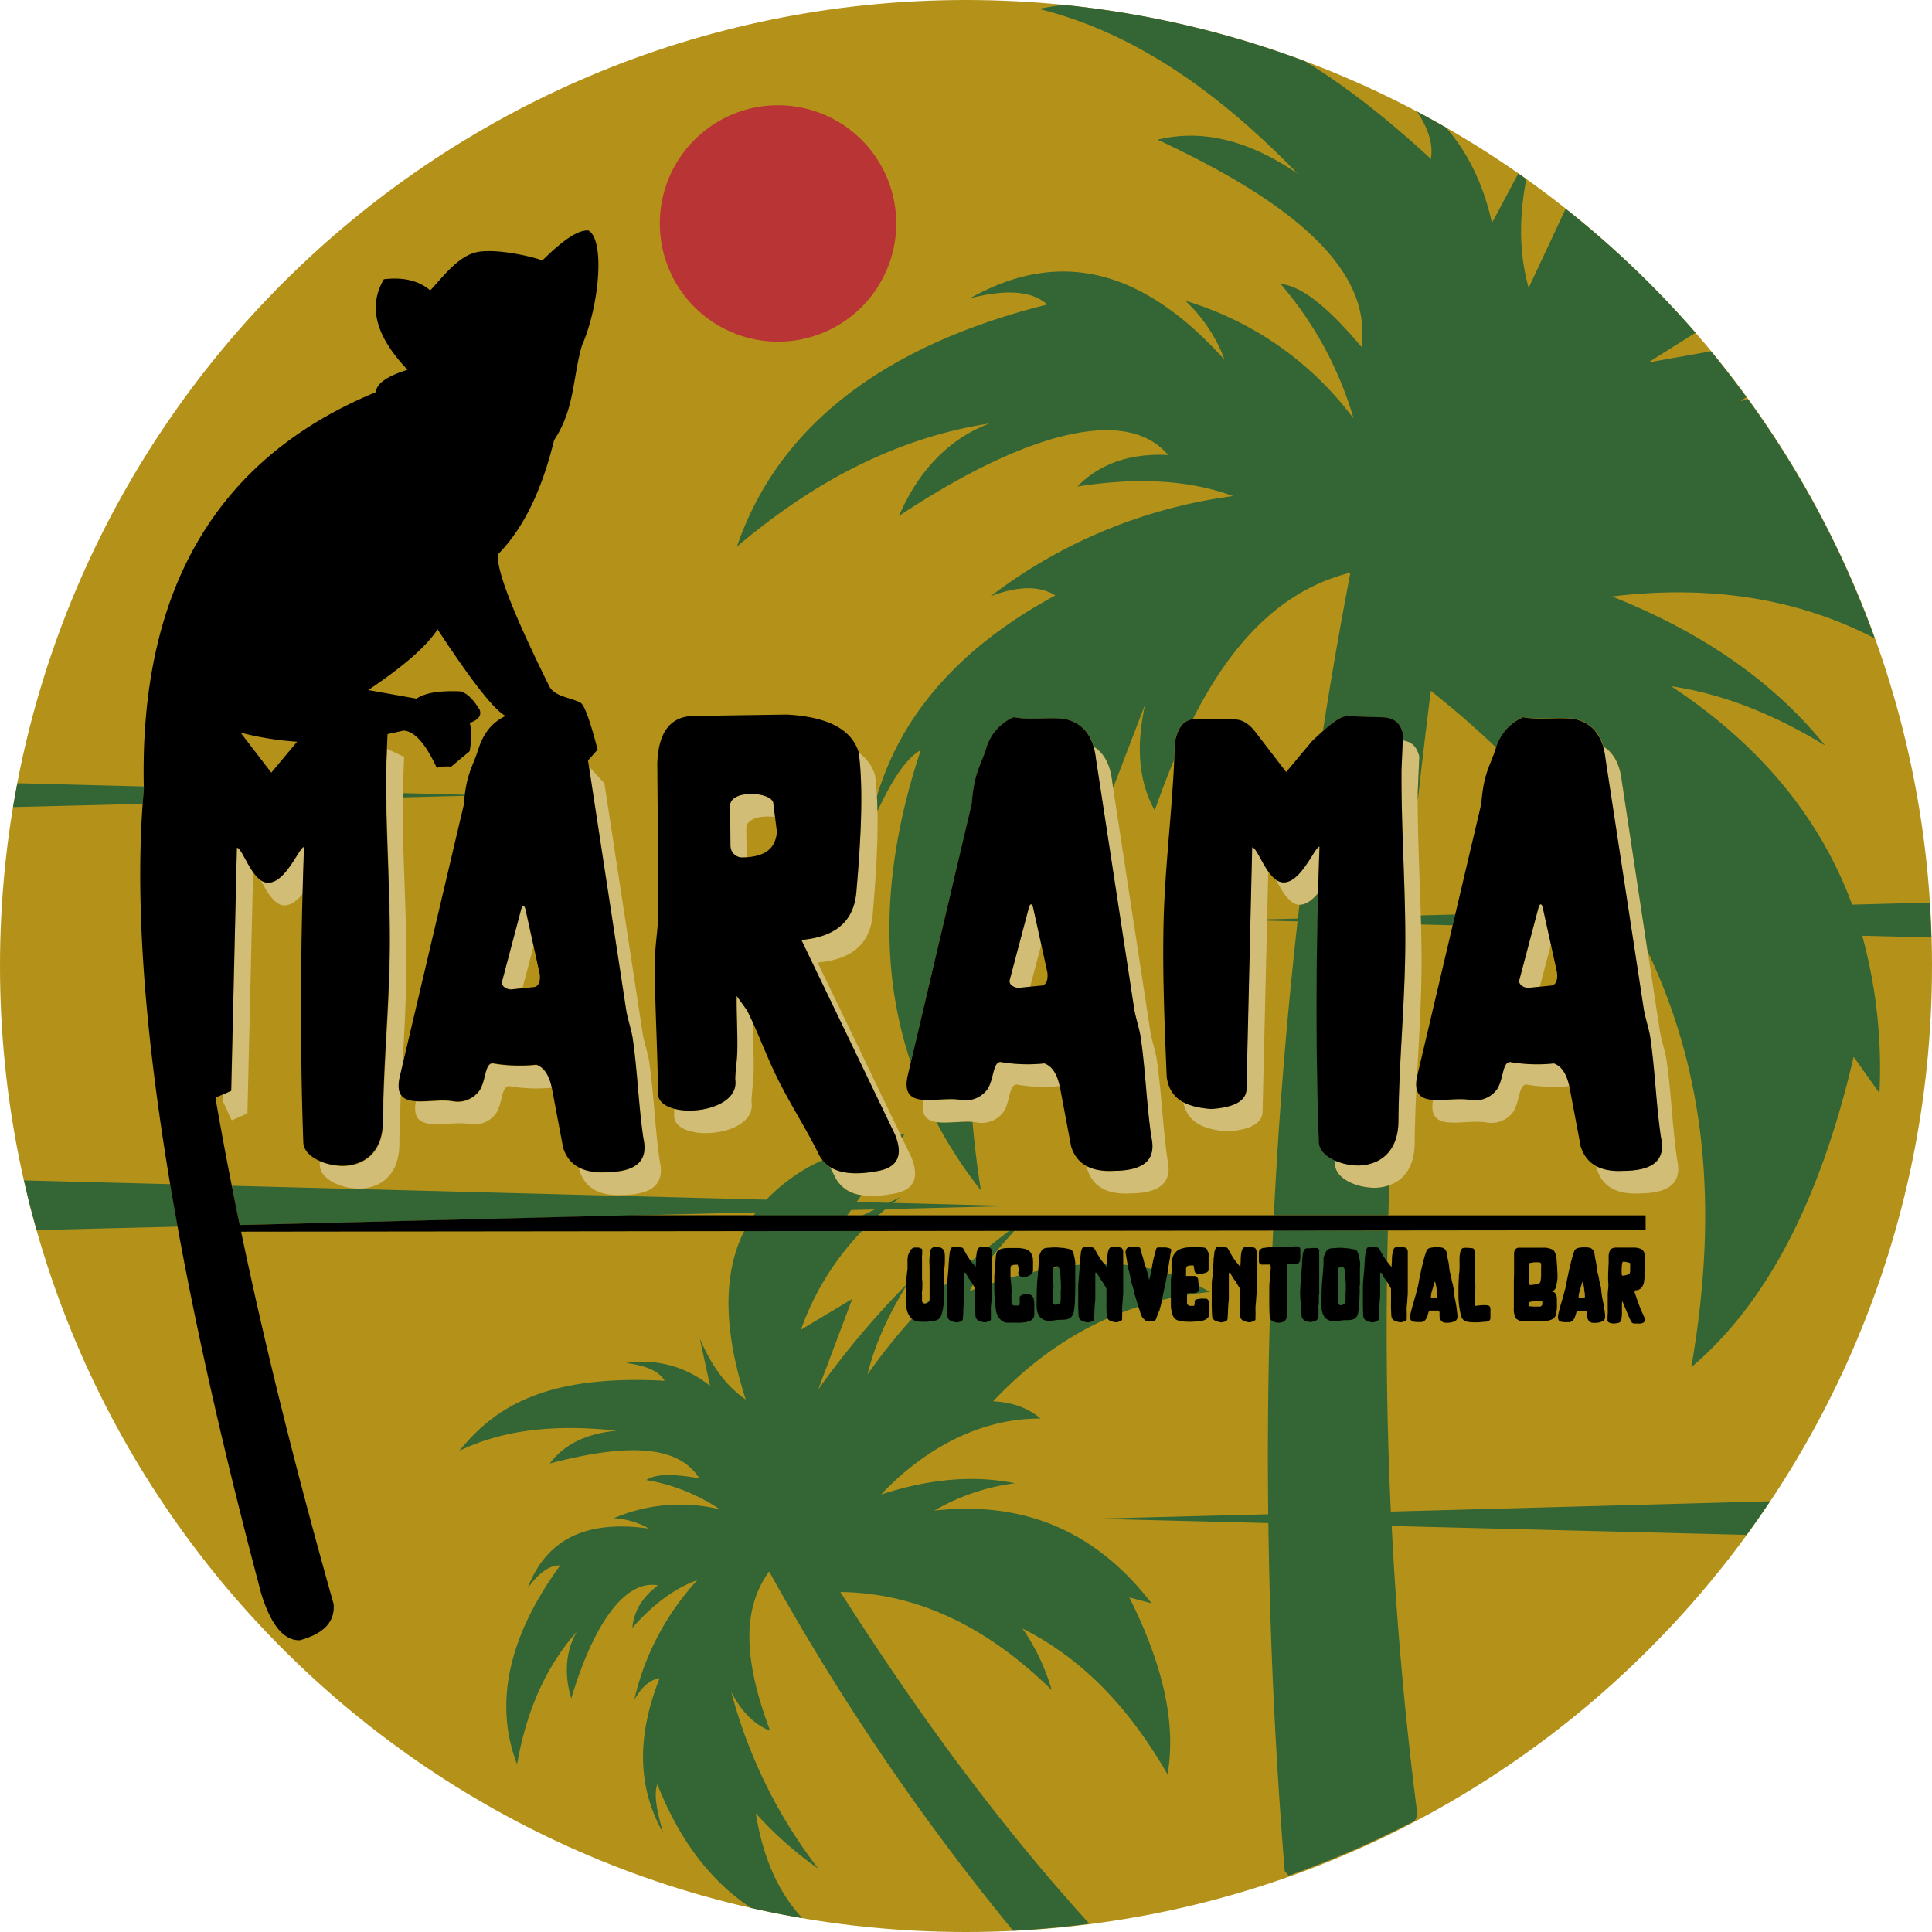 <svg xmlns="http://www.w3.org/2000/svg" viewBox="0 0 483.13 483.13"><defs><style>.cls-1{fill:#b4921a;}.cls-1,.cls-2,.cls-3,.cls-4,.cls-5{fill-rule:evenodd;}.cls-2{fill:#d2bd76;}.cls-3{fill:#346535;}.cls-4{fill:#b93434;}</style></defs><g id="Livello_2" data-name="Livello 2"><g id="Livello_1-2" data-name="Livello 1"><path class="cls-1" d="M241.56,0C375,0,483.13,108.15,483.13,241.56S375,483.13,241.56,483.13,0,375,0,241.56,108.15,0,241.56,0"/><path class="cls-2" d="M385.05,246.73l2.78-10.5-2-9.09c-.29-1.32-.81-1.36-1.15,0l-4.76,18c-.24,1,1.05,1.92,2.27,1.91Zm-67.9-28.79-1.43,60.33c-.3,2.68-3.12,4.28-8.83,4.65-5.41-.44-9.92-1.92-11-7.34a17.76,17.76,0,0,0,6.94,1.7c5.71-.37,8.53-2,8.83-4.65l1.43-60.78C314,211.87,315.31,215.37,317.15,217.94Zm12.42,5.4c-1.38,1.69-3,3-4.77,2.91-2.5-.18-4.36-3.77-5.76-6.3a3.3,3.3,0,0,0,1.7.66c4.54.32,8-9,9.19-8.94Q329.72,217.51,329.57,223.34Zm21.22-38.25c2.72.47,3.55,2,4.13,4l-.39,9c-.12,14.27,1.07,30.09.94,44.36-.08,9.28-.66,18-1.13,26.81a8,8,0,0,0-.14,2.73c-.22,4.59-.4,9.24-.44,14.05-.12,8-5.08,10.9-10,11-4.53,0-9.91-2.32-9.91-6l0-.85a14.79,14.79,0,0,0,5.87,1.24c5-.08,9.92-3,10-11,.13-15,1.57-28.55,1.71-43.59.12-14.27-1.06-30.09-.94-44.36Zm-93.18,61.64,2.78-10.5-2-9.09c-.3-1.32-.81-1.36-1.15,0l-4.76,18c-.25,1,1.05,1.92,2.27,1.91Zm14.14,44.9.13.71c1.32,4.12,4.58,6.43,10.75,6.09,8.23-.05,10.48-3.34,9.32-8.48-1.25-8.64-1.43-16.39-2.68-25-.26-1.82-1.36-5.26-1.62-7.08l-9.54-62.38c-.5-4.52-2.18-7.29-4.69-8.82a17.38,17.38,0,0,1,.63,3.18l9.54,62.38c.26,1.82,1.36,5.26,1.62,7.08,1.25,8.64,1.43,16.39,2.67,25,1.17,5.14-1.08,8.43-9.31,8.48A13,13,0,0,1,271.75,291.63Zm-40.81-16.58c-1.63,8.59,7.9,4.56,13.57,5.68a6.76,6.76,0,0,0,6.53-2.81c1.59-2.64,1.27-6.58,3.17-6.72a39.76,39.76,0,0,0,10.76.39c-.63-2.83-1.77-4.92-3.83-5.67a39.8,39.8,0,0,1-11-.36c-1.9.14-1.58,4.08-3.17,6.72a6.76,6.76,0,0,1-6.53,2.81C237.62,274.53,233.83,275.26,230.94,275.05ZM186.62,207c.16-2.45,4.09-3.16,7.18-2.67l-.47-3.69c-.93-2.69-10.52-3.14-10.77.71l.09,10.21a2.94,2.94,0,0,0,3.07,2.87l1,0Zm1.66,48.74c0,4.06.24,8.28.18,12.31-.05,2.58-.48,4.93-.53,7.52,1.38,8.94-19.52,10.35-19.34,3.34,0-.54,0-1.09,0-1.66,6,1.59,16.27-1,15.29-7.32,0-2.59.48-4.94.52-7.52.08-4.38-.23-9-.16-13.38l2.63,3.7C187.35,253.71,187.82,254.72,188.28,255.73Zm26.47-67.52a10.69,10.69,0,0,1,4.05,5.55c1.2,9,.6,21.49-.59,35.11-.73,7.71-5.85,11.12-13.74,11.82l23.41,48.66c2.24,5.47.47,8.43-4.78,9.2-7.51,1.36-12.43-.07-14.45-4.6-.36-.72-.72-1.43-1.1-2.14,2.62,1.67,6.47,2,11.49,1.1,5.25-.78,7-3.73,4.78-9.2l-23.41-48.66c7.89-.7,13-4.11,13.73-11.82C215.33,209.66,215.94,197.21,214.75,188.21Zm-84.11,58.91,2.78-10.5-2-9.09c-.29-1.33-.81-1.37-1.15,0l-4.76,18c-.24,1,1,1.92,2.27,1.91ZM144.78,292l.14.72c1.31,4.11,4.58,6.43,10.75,6.09,8.22-.05,10.48-3.34,9.31-8.48-1.25-8.65-1.42-16.4-2.67-25-.27-1.82-1.37-5.26-1.63-7.08l-9.54-62.38-3.83-4.14,9.31,60.88c.26,1.82,1.36,5.25,1.63,7.08,1.24,8.64,1.42,16.39,2.67,25,1.16,5.14-1.09,8.43-9.32,8.48A12.86,12.86,0,0,1,144.78,292ZM104,275.44c-1.62,8.59,7.9,4.56,13.57,5.67a6.75,6.75,0,0,0,6.54-2.8c1.58-2.64,1.27-6.58,3.17-6.72A39.67,39.67,0,0,0,138,272c-.63-2.84-1.77-4.92-3.83-5.67a39.81,39.81,0,0,1-11-.36c-1.9.14-1.58,4.08-3.17,6.72a6.73,6.73,0,0,1-6.53,2.8C110.65,274.92,106.86,275.64,104,275.44ZM63.29,218.09l-1.42,60.34-3.94,1.72-2.27-4.95,0-1.46,2.2-.95L59.24,212C60.16,212,61.46,215.52,63.29,218.09Zm12.42,5.4c-1.37,1.69-3,3-4.77,2.91-2.5-.18-4.36-3.77-5.75-6.29a3.34,3.34,0,0,0,1.69.65c4.54.33,8-9,9.2-8.93Q75.87,217.67,75.71,223.49Zm21.13-36.21,4.22,2-.38,9c-.13,14.27,1.06,30.09.93,44.36-.07,8.3-.54,16.13-1,24l-.62,2.63c-.49,2.14-.34,3.56.25,4.49-.19,4.08-.33,8.21-.37,12.47-.12,8-5.07,10.91-10,11-4.53,0-9.91-2.32-9.91-6l0-.85a14.8,14.8,0,0,0,5.88,1.24c5-.08,9.91-3,10-11,.13-15.05,1.58-28.54,1.71-43.59.13-14.27-1.06-30.09-.93-44.36ZM399.19,291.63l.14.71c1.31,4.12,4.58,6.43,10.75,6.09,8.23-.05,10.48-3.34,9.31-8.48-1.25-8.64-1.42-16.39-2.67-25-.27-1.82-1.37-5.26-1.63-7.08l-9.54-62.38c-.5-4.52-2.17-7.29-4.68-8.82a18.29,18.29,0,0,1,.62,3.18L411,252.19c.26,1.82,1.36,5.26,1.63,7.08,1.24,8.64,1.42,16.39,2.67,25,1.16,5.14-1.09,8.43-9.32,8.48A13,13,0,0,1,399.19,291.63Zm-40.81-16.58c-1.62,8.59,7.9,4.56,13.57,5.68a6.78,6.78,0,0,0,6.54-2.81c1.58-2.64,1.27-6.58,3.17-6.72a39.67,39.67,0,0,0,10.75.39c-.63-2.83-1.77-4.92-3.83-5.67a39.81,39.81,0,0,1-11-.36c-1.9.14-1.58,4.08-3.16,6.72a6.78,6.78,0,0,1-6.54,2.81C365.06,274.53,361.27,275.26,358.38,275.05Z"/><path class="cls-3" d="M100.68,198.33l15.6.4,0,.28-15.58.39c0-.36,0-.71,0-1.07M4.34,195.86l31.62.81c0,.23,0,.45,0,.68-.11,1.2-.21,2.43-.3,3.67l-32.4.81Q3.77,198.83,4.34,195.86Zm220.87,87.95,1-.21-.67.94Zm-9.64,24a68.66,68.66,0,0,0-15.28,24.71l12.83-7.7-8.53,22.66a215.31,215.31,0,0,1,22.52-26.71c-4.61,7.43-8.27,15-10.17,22.93,11-15.63,23.06-26.56,35.45-35.92h1.29c-4.61,5-8.59,10-11.19,15.05,22.63-8.34,43.16-9.88,60.06.26-19.39,1.92-37.68,9.8-54.2,27.33,5.47.28,9.1,2,11.86,4.31-16.58-.05-30.48,9-39.87,19q18.1-5.94,33.47-2.82a53.67,53.67,0,0,0-20.17,6.84c23.3-2.6,41,5.88,54.33,23.18l-5.56-1.47c9,18,11.63,32.41,9.55,44.25-8.88-15.39-20.17-28.36-36.29-36.49A52.19,52.19,0,0,1,263,422.64c-15.78-15.51-33.25-24.3-52.85-24.53,18.1,28.33,38,56.2,62.25,82.95q-9.42,1.24-19.06,1.75a602.8,602.8,0,0,1-61-89.83c-7.69,10.53-5.45,24.56.23,39.81-4-1.53-7.21-4.83-9.72-9.73a125,125,0,0,0,21.77,44.24A92.77,92.77,0,0,1,189,453.45c1.77,11,5.61,19.76,11.63,26.21q-6.45-1.11-12.8-2.54c-10.08-6.65-17.93-16.91-23.45-30.95-1,2.74.06,7.31,1.44,12.14-6.2-10.88-6.85-23.64-.86-38.64-2.4.34-4.52,2.15-6.37,5.47a65.88,65.88,0,0,1,15.79-30q-8.41,3-16.25,11.93c.36-4.14,2.48-7.69,6.41-10.63-7.88-1.43-15.82,8.72-21.69,28.3-1.77-5.92-1.46-11.74,1.35-16.66-7.52,8.49-12.53,19.49-14.9,33.13-6-15.69-1.77-32.54,10.78-49.74-2.82-.1-5.54,2.1-8.2,5.78,4.28-11.19,13.22-17.44,30.4-15a20,20,0,0,0-8.79-2.6A42.27,42.27,0,0,1,180,377.43a46.7,46.7,0,0,0-18.4-7.32c2-1.31,5.65-1.79,13.27-.42-5.49-8.84-19.43-8.46-37.39-3.71,3.47-4.68,9-7.48,16.7-8.21-14.45-1.57-27.84-.54-39.33,5.05,8.66-10.65,21.08-19.16,51.34-17.54-1.43-2.5-4.88-3.84-9.63-4.42a26.53,26.53,0,0,1,21,5.72L175,334.74c2.59,5.95,5.91,11.37,11.49,15.25-5.88-18.28-5.51-32-.38-42.16ZM58,296.52,191.64,300a45.21,45.21,0,0,1,14-9.87,7.65,7.65,0,0,0,1.9,1.73c.38.71.74,1.42,1.1,2.14a8.33,8.33,0,0,0,6.77,4.88l-1.2,1.7,8,.2,3-1.44c-.63.48-1.26,1-1.88,1.47l30,.77-31.9.79c-.62.53-1.22,1.06-1.82,1.59h-4l3.16-1.52-5.93.15-1,1.37H188.46l.55-.78-31.31.78h0L60,306.35C59.28,303.07,58.61,299.79,58,296.52ZM6,295.18l36.58.94c.59,3.48,1.2,7,1.86,10.62l-35.28.87Q7.4,301.46,6,295.18Zm349.37-64,7.91.2.63-2.69-8.6.23Zm-37,76.49q-1.65,35.42-1.23,71l-43.32,1.11,43.35,1.09q.57,43.38,4.09,87l1,1.16a244.47,244.47,0,0,0,31.53-13.73l.69-1.28c-3.18-24.62-5.27-48.73-6.46-72.42l88.75,2.22q3-4.14,5.87-8.4L347.8,378c-1.1-23.83-1.29-47.23-.74-70.27Zm6.59-81.45c-.13,1.16-.27,2.32-.4,3.48l-7.68.2v.32l7.6.19q-4.12,36.63-5.93,73.47h28.63c.07-2.5.14-5,.23-7.47a11.4,11.4,0,0,1-3.66.63c-4.53,0-9.91-2.32-9.91-6l0-.85c-2.32-1-4-2.69-4-4.79-.73-20.69-.72-41.38-.18-62.07C328.23,225,326.67,226.3,324.94,226.26ZM234.16,280.6a111.4,111.4,0,0,0,11.13,17.08q-1.38-8.73-2.1-17.12C240.26,280.35,236.71,281,234.16,280.6ZM184.27,136.71c20.41-17.34,41.48-27.49,63.17-30.81-10.27,3.84-17.93,12.1-22.63,23.11,33-21.86,57.35-27.1,67.29-15.23q-14.22-.72-22.69,7.88c15.12-2.37,28.11-1.61,38.93,2.39a127.38,127.38,0,0,0-60.66,25.08c6.85-2.64,12.25-2.7,16.24-.24C239.67,162,225.27,179,219.29,199.15c.07,1.19.11,2.41.14,3.68,3.3-7,6.77-12.93,10.81-15.25-9.6,28.95-10.3,54.94-2.49,78.09L243,201c.6-7.77,2.19-9.33,3.61-13.81a12.14,12.14,0,0,1,6.91-7.84c4.12.85,8.89-.14,13,.51a9.11,9.11,0,0,1,6.94,6.81c2.51,1.53,4.19,4.3,4.69,8.82l.22,1.48,8-20.82c-2.34,10.41-1.64,19.29,2.39,26.51,1.53-4.34,3.13-8.56,4.84-12.61.06-1.46.11-2.92.15-4.37.65-3.36,2-5.52,4.51-5.82h0c9.39-18.53,21.66-32.22,39.43-36.66q-3.8,19.77-6.88,39.62c2.3-2.05,4.42-3.64,6-3.71l9.27.29c3.25.33,4.16,1.92,4.78,4.13l-.06,1.6c2.72.47,3.55,2,4.13,4l-.39,9c0,.69,0,1.38,0,2.08q1.53-13.78,3.26-27.46,8.82,7,16.32,14.19a12.11,12.11,0,0,1,6.84-7.65c4.12.85,8.9-.14,13,.51a9.1,9.1,0,0,1,6.95,6.81c2.51,1.53,4.18,4.3,4.68,8.82L412,237.89c16,33.51,17.09,68.41,10.94,104,17.75-15,31.76-39.67,40.6-77.62l6.45,9.08a125.77,125.77,0,0,0-4.3-39.35l17.28.44c-.08-2.92-.23-5.83-.42-8.72l-19.39.5c-7.87-21.34-22.63-39.69-45.24-54.61,13.5,2,26.23,7.34,38.46,14.8q-19-23.62-53.26-37.25c24.12-2.93,46.1.32,65.69,10.46a240.4,240.4,0,0,0-31.68-59.76l-1.89.46,1.47-1.05q-4.26-5.83-8.85-11.42l-15.67,2.79L424,83.21a242.57,242.57,0,0,0-32.48-31L382.26,72c-2.56-9.28-2.29-18.31-.58-27.21-.67-.48-1.35-.94-2-1.42l-6.59,12.39c-2.29-10.33-6.35-17.94-11.49-23.87-2.39-1.37-4.81-2.68-7.24-4,2.79,4.23,4.1,8.21,3.45,11.84C346.39,29.17,336,21.21,326.36,15.32a240,240,0,0,0-60.5-14.11q-3.09.44-6.12,1c24,5.9,45.17,21,64.72,41.19-12.39-8.48-24-11.14-35-8.47,32.58,15.16,53.77,31.87,51,51.82C330.84,75.31,324.75,71.46,320.22,71a90.16,90.16,0,0,1,18.27,33.67A81.58,81.58,0,0,0,296.4,75.21,38.78,38.78,0,0,1,306.25,90c-22.45-25-43.48-26.74-63.71-15.4,8.52-2.18,15.29-2.08,19.35,1.55C221.93,86.13,194.77,105.94,184.27,136.71Z"/><path class="cls-4" d="M194.6,26.32A29.56,29.56,0,1,1,165,55.87,29.55,29.55,0,0,1,194.6,26.32"/><path d="M302.17,317.81a1.34,1.34,0,0,1-.8.51,1.11,1.11,0,0,0-.3.08l-.28.08-.76,0-.78,0a1,1,0,0,1-.58-.9c0-.2-.07-.38-.1-.56s-.06-.36-.09-.56a6.34,6.34,0,0,0-.86,0,2.48,2.48,0,0,0-.87.24l-.09.27c0,.09-.05.18-.07.26v1.86H297l.71,0,.72,0a1,1,0,0,1,.89.29,1.13,1.13,0,0,1,.33.8c0,.25,0,.5.07.76s.05.5.06.75,0,.29,0,.44,0,.3,0,.44a.75.75,0,0,1-.58.66,3,3,0,0,1-.36.08l-.33.05-.51,0h-.48l-.31,0a1.14,1.14,0,0,0-.32.07.35.35,0,0,0-.06.16v2.15a.81.81,0,0,0,.8.82h.52l.41,0a1,1,0,0,0,.19-.65,1.88,1.88,0,0,1,.1-.76q.08-.17.45-.24a5.73,5.73,0,0,1,1.09-.16c.37,0,.74,0,1.12,0a.51.51,0,0,1,.39.12,2,2,0,0,1,.3.34.93.93,0,0,1,.16.5c0,.25.06.49.08.73s0,.48,0,.73v.8a7,7,0,0,1-.05.79,1.5,1.5,0,0,1-.59,1,3,3,0,0,1-1.44.56c-.56.07-1.08.12-1.56.16a13.9,13.9,0,0,1-3.29-.08,5.42,5.42,0,0,1-.89-.19,2.27,2.27,0,0,1-.78-.42,2.06,2.06,0,0,1-.57-.87,6.65,6.65,0,0,1-.28-1,6.78,6.78,0,0,1-.19-1.74c0-.59,0-1.18,0-1.76,0-1.19,0-2.39,0-3.61,0-.46,0-.92.07-1.36s.06-.89.09-1.35,0-.87,0-1.32a9.58,9.58,0,0,1,.06-1.32,6,6,0,0,1,.31-1.27,3.1,3.1,0,0,1,.73-1.11,2.63,2.63,0,0,1,.86-.62,5.38,5.38,0,0,1,1-.36,9,9,0,0,1,2-.2h2a5.12,5.12,0,0,1,.56,0,5.24,5.24,0,0,1,.53.08,1,1,0,0,1,.9.66l.16.37c.05.13.11.25.16.37a1.43,1.43,0,0,1,.07.46,3.25,3.25,0,0,1-.07.45,1.15,1.15,0,0,0,0,.26v.27c0,.44,0,.88,0,1.33v1.32a.5.5,0,0,1,0,.12.57.57,0,0,0,0,.12m-14.82,2.29.4-1.76c.09-.4.17-.82.23-1.24s.14-.85.22-1.25l.06-.33a1.87,1.87,0,0,1,.08-.34c.05-.23.1-.45.16-.66s.11-.43.18-.66.11-.4.16-.61.11-.43.16-.64a2.76,2.76,0,0,1,.12-.32.57.57,0,0,1,.28-.24c.46,0,.94,0,1.43,0a4.24,4.24,0,0,1,1.46.17l.26.11.25.1v.45a.3.3,0,0,1,0,.1s0,0,0,.09a7.33,7.33,0,0,0-.24,1.13c0,.38-.11.75-.18,1.13l-.27,1.7-.27,1.69-.55,2.79c-.14.59-.28,1.18-.4,1.77s-.24,1.19-.35,1.79c-.08.43-.18.84-.27,1.25s-.21.81-.34,1.22a.37.37,0,0,0,0,.09.22.22,0,0,1,0,.1,6.14,6.14,0,0,0-.49,1.07c-.13.38-.27.76-.41,1.13a.88.88,0,0,1-1,.58,3.85,3.85,0,0,0-.48,0l-.47,0a1,1,0,0,1-.83-.32s0,0,0,0a2.8,2.8,0,0,1-.73-.81,3.44,3.44,0,0,1-.42-1,4.38,4.38,0,0,0-.21-.73c-.09-.24-.17-.49-.26-.73-.15-.46-.28-.92-.41-1.37s-.27-.91-.42-1.37-.23-.88-.33-1.31-.22-.87-.36-1.29a18.2,18.2,0,0,1-.55-2.34c-.06-.3-.12-.59-.19-.87s-.15-.57-.24-.85a7.78,7.78,0,0,1-.17-.81q-.07-.42-.12-.81l-.4-2.31a1.54,1.54,0,0,1,.25-1.26,1.38,1.38,0,0,1,1.08-.52h.73l.73,0a.89.89,0,0,1,.95.83,7.32,7.32,0,0,0,.24.92c.11.31.21.61.3.93s.16.51.22.77.13.53.2.77a.92.92,0,0,1,.07.26.79.79,0,0,0,.06.22c.18.46.33.93.47,1.4s.25.93.36,1.39a3.45,3.45,0,0,0,.12.46c0,.15.08.3.11.44Zm-13.51-1.76V319c0,.75,0,1.48,0,2.21s0,1.46,0,2.2c0,.44,0,.88,0,1.31s-.07.88-.12,1.32l-.09,1.71c0,.58-.06,1.15-.09,1.71,0,0,0,.07,0,.11a.43.43,0,0,0,0,.11.82.82,0,0,1-.68.82,3.68,3.68,0,0,0-.57.15,1.22,1.22,0,0,1-.57,0,5.27,5.27,0,0,1-.6-.14,3.1,3.1,0,0,1-.58-.21,1.35,1.35,0,0,1-.87-1.25c-.07-1.22-.11-2.43-.1-3.63s0-2.42,0-3.64c0-.62.06-1.24.11-1.86s.1-1.24.16-1.86.09-1,.12-1.54.06-1,.09-1.54c0-.32.07-.64.11-1s.07-.65.1-1l.12-.36a2.19,2.19,0,0,0,.12-.33.75.75,0,0,1,.67-.48c.35,0,.69,0,1,0a4.83,4.83,0,0,1,1,.15l.18.05.16.06q.38.63.72,1.26c.23.41.48.83.74,1.23s.55.79.85,1.16.61.75.93,1.15c0-.09,0-.16,0-.21a.88.88,0,0,0,0-.16c0-.41.06-.82.06-1.25s0-.84.07-1.25c0-.26.07-.53.11-.79a2.16,2.16,0,0,1,.24-.77.89.89,0,0,1,.84-.61,7.69,7.69,0,0,1,1,0,6.32,6.32,0,0,1,1,.13l.2.05.14.06a1.3,1.3,0,0,1,.41.93c0,.31,0,.64,0,1,0,.09,0,.18,0,.26a2.44,2.44,0,0,0,0,.27c0,.67,0,1.34,0,2s0,1.34,0,2,0,1.49,0,2.24,0,1.51,0,2.27-.07,1.24-.11,1.86-.09,1.24-.16,1.86c0,.41-.05.8,0,1.18a9.5,9.5,0,0,1,0,1.18c0,.13,0,.25,0,.37s0,.26,0,.4a.57.57,0,0,1-.34.45l-.69.24a1.74,1.74,0,0,1-.72.06,6.21,6.21,0,0,1-.62-.14,3,3,0,0,1-.6-.21,1.4,1.4,0,0,1-.88-1.33c-.07-1.09-.09-2.19-.08-3.28s0-2.19,0-3.3a.55.55,0,0,0-.08-.32l-.62-1.06a7.76,7.76,0,0,0-.68-1,5.94,5.94,0,0,1-.5-.77c-.14-.27-.29-.53-.45-.8l-.14-.16Zm-9.08-1.3a.68.68,0,0,0-.57-.26.81.81,0,0,0-.67.22,1,1,0,0,0-.25.68c0,.26,0,.53,0,.8s0,.54,0,.82a15.4,15.4,0,0,0,.08,1.54,14,14,0,0,1,0,1.83c-.05.6-.08,1.21-.1,1.83,0,.22,0,.43,0,.65a3.49,3.49,0,0,0,.05.65.64.64,0,0,0,.27.45.6.6,0,0,0,.49.14l.32-.1.31-.09a.93.93,0,0,0,.3-.2.56.56,0,0,0,.14-.33,2.91,2.91,0,0,0,.06-.6v-.59a5.51,5.51,0,0,0,0-.57c0-.19,0-.38,0-.58s0-.53.05-.79a5.34,5.34,0,0,0,0-.8c0-.51,0-1-.05-1.51s-.05-1-.08-1.52c0-.28,0-.56-.07-.85A3,3,0,0,0,264.76,317Zm3.5,11.52a1.89,1.89,0,0,1-.55,1,2.34,2.34,0,0,1-1.09.48,7,7,0,0,1-.92.09l-.91,0-1.08.13a10,10,0,0,1-1.07.11,3.57,3.57,0,0,1-1.08-.05,2.87,2.87,0,0,1-1-.4,2.32,2.32,0,0,1-.8-.82,3.81,3.81,0,0,1-.43-1.07,7,7,0,0,1-.16-1.12c0-.39,0-.77,0-1.16,0-1.33,0-2.65.08-4,0-.52.05-1,.1-1.53s.1-1,.14-1.53.06-.8.09-1.18.06-.77.09-1.18,0-.56,0-.85,0-.56,0-.85l.06-.26a1.34,1.34,0,0,1,.07-.27c.09-.19.18-.39.26-.58a3.66,3.66,0,0,1,.28-.56,1.21,1.21,0,0,1,.58-.58,2.14,2.14,0,0,1,.79-.24c.46,0,.92-.07,1.39-.08a9.18,9.18,0,0,1,1.39,0c.28,0,.56.06.83.08s.56,0,.84.08.45.07.67.12l.68.14a1.08,1.08,0,0,1,.68.62l.18.46a2.69,2.69,0,0,1,.14.46c.13.55.23,1.13.32,1.73a2.09,2.09,0,0,1,0,.5c0,.18,0,.36,0,.54v2.57c0,.21,0,.43,0,.64s0,.41,0,.61c0,.35,0,.7,0,1s0,.68,0,1c0,.91-.06,1.79-.08,2.66a17.38,17.38,0,0,1-.27,2.65c0,.07,0,.15,0,.22A1,1,0,0,1,268.26,328.56Zm-13.73-12.18a6.46,6.46,0,0,0-.88,0,2.13,2.13,0,0,0-.84.24,1.59,1.59,0,0,0-.18.74c0,.46,0,.93,0,1.39s0,.94.06,1.4.05.64.1,1,.07.64.09,1,.05.85,0,1.29,0,.86,0,1.29v.54a5.17,5.17,0,0,0,0,.54.79.79,0,0,0,.83.77h.92A.66.66,0,0,0,255,326v-1.38a.59.59,0,0,1,.35-.66,2.7,2.7,0,0,1,1.86-.32,1.54,1.54,0,0,1,1.32,1.35,6.75,6.75,0,0,1,.11,1.76,5.3,5.3,0,0,0,0,.69c0,.23,0,.46,0,.69a5.5,5.5,0,0,1,0,.7,1.51,1.51,0,0,1-.2.68,1.7,1.7,0,0,1-.82.77,5,5,0,0,1-1.22.36c-.42.06-.85.1-1.27.12s-.86,0-1.29,0-.86,0-1.26,0h-.69a2.55,2.55,0,0,1-.67-.12,2.72,2.72,0,0,1-1.06-.68,3.77,3.77,0,0,1-.72-1.05,4.64,4.64,0,0,1-.37-1.18c-.07-.41-.12-.83-.16-1.26-.14-1.15-.23-2.29-.26-3.42s0-2.28,0-3.43.13-2.34.24-3.5c0-.48.09-1,.1-1.5a4.73,4.73,0,0,1,.27-1.45,1,1,0,0,1,.5-.58,3.79,3.79,0,0,1,1.05-.38,6.86,6.86,0,0,1,1.13-.12c.39,0,.77,0,1.16,0s.75,0,1.12,0,.82,0,1.22.08a4.54,4.54,0,0,1,1.2.27,2.21,2.21,0,0,1,1.15.89,3.25,3.25,0,0,1,.47,1.26,7.56,7.56,0,0,1,.07,1.44c0,.51,0,1,0,1.45a1.46,1.46,0,0,1-.83,1.43,3.29,3.29,0,0,1-.77.34,3.7,3.7,0,0,1-.82.14,1.58,1.58,0,0,1-1-.4.67.67,0,0,1-.25-.42,1.47,1.47,0,0,1,0-.51,2.72,2.72,0,0,0,.05-.81A8,8,0,0,0,254.53,316.38Zm-13.45,2V319c0,.75,0,1.48,0,2.21s0,1.46,0,2.2c0,.44,0,.88-.05,1.31s-.06.88-.11,1.32l-.09,1.71q0,.87-.09,1.71a.43.43,0,0,1,0,.11.41.41,0,0,0,0,.11.82.82,0,0,1-.69.82,3.56,3.56,0,0,0-.56.15,1.22,1.22,0,0,1-.57,0,5.45,5.45,0,0,1-.61-.14,3.38,3.38,0,0,1-.58-.21,1.38,1.38,0,0,1-.87-1.25q-.11-1.83-.09-3.63c0-1.21,0-2.42,0-3.64,0-.62.05-1.24.11-1.86s.1-1.24.16-1.86.09-1,.11-1.54.06-1,.1-1.54c0-.32.07-.64.1-1s.07-.65.11-1l.12-.36.12-.33a.75.75,0,0,1,.66-.48c.36,0,.7,0,1,0a4.75,4.75,0,0,1,1,.15l.19.05.16.06q.38.63.72,1.26c.23.41.47.83.74,1.23a12.34,12.34,0,0,0,.85,1.16c.3.36.61.75.93,1.15a1.22,1.22,0,0,1,0-.21.86.86,0,0,0,0-.16c0-.41.06-.82.07-1.25s0-.84.07-1.25c0-.26.07-.53.1-.79a2.65,2.65,0,0,1,.24-.77.91.91,0,0,1,.85-.61,7.69,7.69,0,0,1,1,0,6,6,0,0,1,.95.13l.2.05.15.06a1.3,1.3,0,0,1,.41.93c0,.31,0,.64,0,1,0,.09,0,.18,0,.26a2.44,2.44,0,0,0,0,.27c0,.67,0,1.34,0,2s0,1.34,0,2,0,1.49,0,2.24,0,1.51,0,2.27-.07,1.24-.1,1.86-.09,1.24-.16,1.86a9.5,9.5,0,0,0,0,1.18c0,.38,0,.77,0,1.18,0,.13,0,.25,0,.37s0,.26,0,.4a.58.58,0,0,1-.35.45l-.69.24a1.7,1.7,0,0,1-.71.06,6.4,6.4,0,0,1-.63-.14,3.19,3.19,0,0,1-.59-.21,1.39,1.39,0,0,1-.88-1.33c-.07-1.09-.1-2.19-.08-3.28s0-2.19,0-3.3a.63.63,0,0,0-.08-.32l-.62-1.06a8.91,8.91,0,0,0-.68-1,6,6,0,0,1-.51-.77c-.14-.27-.29-.53-.45-.8a.63.63,0,0,0-.13-.16Zm-10.73-6.1a.66.66,0,0,1,.21.53c0,.42,0,.85-.05,1.27s0,.85,0,1.28,0,.69,0,1,0,.67,0,1c0,.14,0,.28,0,.43a2,2,0,0,1,0,.42c0,.39,0,.77,0,1.16s0,.76.07,1.15a10.68,10.68,0,0,1,0,1.26c0,.42,0,.84-.07,1.26s0,.71,0,1.06,0,.71,0,1.07a.75.75,0,0,0,.74.9,1.59,1.59,0,0,1,.33-.09l.32-.1a1,1,0,0,0,.35-.22.6.6,0,0,0,.15-.44c0-.27,0-.53,0-.8s0-.54,0-.82,0-.45,0-.66,0-.44,0-.67,0-.34,0-.5,0-.32,0-.48v-1.37c0-.45,0-.9,0-1.36,0-.91,0-1.8-.05-2.67a13.8,13.8,0,0,1,.19-2.64c0-.2.07-.38.11-.55a1,1,0,0,1,.8-.7,3.05,3.05,0,0,1,.6-.06,4.36,4.36,0,0,1,.93.11,1.39,1.39,0,0,1,.79.48,1.55,1.55,0,0,1,.39.86,8.05,8.05,0,0,1,.07,1c0,.9,0,1.8-.1,2.68s-.06,1.78-.06,2.68c0,.34,0,.67,0,1s0,.64,0,1c0,.12,0,.24,0,.34s0,.22,0,.35,0,.27,0,.38,0,.24,0,.36,0,.22,0,.33,0,.23,0,.34q-.06,1.21-.18,2.49a11.35,11.35,0,0,1-.49,2.44,2.09,2.09,0,0,1-.13.4,1.25,1.25,0,0,1-.21.35,1.89,1.89,0,0,1-1,.73,6.11,6.11,0,0,1-1.23.25c-.41.05-.81.09-1.21.11h-1.21a6.54,6.54,0,0,1-.89-.06,2.7,2.7,0,0,1-.86-.24,2.66,2.66,0,0,1-1.14-.91,5,5,0,0,1-.69-1.34,6.21,6.21,0,0,1-.26-1.44c0-.49,0-1-.06-1.51s0-1.27,0-1.91,0-1.27,0-1.89.08-1.29.14-1.92.13-1.26.23-1.9a3.91,3.91,0,0,0,0-.49c0-.17,0-.33,0-.49,0-.34,0-.67,0-1s0-.66.07-1a1.81,1.81,0,0,1,.13-.67,8.23,8.23,0,0,1,.56-1.11,1.34,1.34,0,0,1,1.22-.67c.25,0,.5,0,.74,0A2.92,2.92,0,0,1,230.35,312.24Z"/><path d="M368.92,326.55c.28,0,.55-.06.82-.08l.8-.08a3.86,3.86,0,0,1,.77,0c.26,0,.52,0,.77.06a.64.64,0,0,1,.55.48,1,1,0,0,1,.08.29,1.69,1.69,0,0,1,0,.3v1.62a1.63,1.63,0,0,0,0,.31.73.73,0,0,1,0,.3,1,1,0,0,1-.93.74l-1.87.16a14.62,14.62,0,0,1-1.87,0,7.66,7.66,0,0,1-1.24-.16,1.88,1.88,0,0,1-1-.59,2,2,0,0,1-.36-.65c-.08-.24-.14-.48-.2-.73a20.27,20.27,0,0,1-.53-4.56c0-1.53,0-3.07.11-4.62,0-.36,0-.71.08-1.07s.06-.7.08-1.06,0-.84,0-1.26,0-.84,0-1.26.05-.67.08-1a4.13,4.13,0,0,1,.24-1,.9.9,0,0,1,.85-.64,6.78,6.78,0,0,1,.9,0,6.86,6.86,0,0,1,.9.09,1.09,1.09,0,0,1,.26,0l.25.1a1.32,1.32,0,0,1,.4.75,3.93,3.93,0,0,1,0,.84,5.22,5.22,0,0,0-.06.78c0,.26,0,.51,0,.76,0,.58.06,1.16.07,1.74s0,1.15,0,1.74,0,1.41.05,2.11,0,1.39,0,2.08c0,.46,0,.91,0,1.36s-.05.89-.08,1.35Zm-9.64-2.1a.24.24,0,0,0,.13-.32c0-.35,0-.71-.08-1.06s-.08-.71-.13-1.06a6.63,6.63,0,0,0-.15-.75c-.06-.24-.12-.49-.17-.74h-.05s-.08.08-.14.24-.1.34-.15.53-.11.38-.15.54-.08.27-.09.31q-.17.48-.3,1a4.46,4.46,0,0,0-.15,1,.27.27,0,0,0,0,.29.48.48,0,0,0,.32.08h.45l.45,0A.35.35,0,0,0,359.28,324.45Zm5.18,4.35c0,.18,0,.36,0,.55a1.06,1.06,0,0,1-.13.52.9.9,0,0,1-.45.47,3.61,3.61,0,0,1-.67.27,5.71,5.71,0,0,1-1.69.16,1.63,1.63,0,0,1-.67-.13,1.44,1.44,0,0,1-.58-.54,1.92,1.92,0,0,1-.28-.81,7.88,7.88,0,0,1,0-.86,1.49,1.49,0,0,0-.05-.36.59.59,0,0,0-.22-.28.79.79,0,0,0-.22-.06h-1.74a.41.41,0,0,0-.21,0,.58.58,0,0,0-.27.29,2.34,2.34,0,0,0-.13.4c-.05.18-.11.37-.17.57s-.15.4-.24.6a3.24,3.24,0,0,1-.35.53,1.15,1.15,0,0,1-.46.34,1.39,1.39,0,0,1-.45.14l-.46,0h-.62a4.44,4.44,0,0,1-.62-.05l-.41-.07a.67.67,0,0,1-.36-.17.88.88,0,0,1-.3-.41,1.73,1.73,0,0,1-.08-.49,6.26,6.26,0,0,1,.22-1.42c.12-.47.25-.94.37-1.4.19-.67.39-1.34.58-2s.38-1.36.56-2.05a17.09,17.09,0,0,0,.39-1.72c.09-.59.2-1.16.33-1.73.21-1,.44-2,.67-3s.52-2,.84-2.95q.06-.15.12-.33a1,1,0,0,1,.17-.3,1.12,1.12,0,0,1,.55-.38,5,5,0,0,1,.67-.16l.77-.08.77,0a4.33,4.33,0,0,1,.89.09,1.5,1.5,0,0,1,.76.39,1.47,1.47,0,0,1,.46.79,8.44,8.44,0,0,1,.18.93c0,.36.11.69.18,1s.14.65.19,1,.1.78.13,1.16a7.48,7.48,0,0,0,.21,1.13,4,4,0,0,1,.2.75l.15.76c0,.21.08.42.13.64s.11.42.16.63a10.22,10.22,0,0,1,.28,1.73,13.17,13.17,0,0,0,.25,1.75c.14.67.27,1.36.37,2S364.37,328.1,364.46,328.8Zm-19.33-10.46V319c0,.75,0,1.48,0,2.21s0,1.46,0,2.2c0,.44,0,.88-.05,1.31s-.06.88-.11,1.32l-.09,1.71q0,.87-.09,1.71a.43.43,0,0,1,0,.11.41.41,0,0,0,0,.11.82.82,0,0,1-.69.82,3.56,3.56,0,0,0-.56.15,1.22,1.22,0,0,1-.57,0,5.45,5.45,0,0,1-.61-.14,3.71,3.71,0,0,1-.58-.21,1.38,1.38,0,0,1-.87-1.25q-.11-1.83-.09-3.63c0-1.21,0-2.42,0-3.64,0-.62.05-1.24.11-1.86s.1-1.24.16-1.86.09-1,.12-1.54.05-1,.09-1.54c0-.32.07-.64.1-1s.07-.65.11-1l.12-.36.12-.33a.75.75,0,0,1,.66-.48c.36,0,.7,0,1,0a4.75,4.75,0,0,1,1,.15l.19.05.16.06q.38.63.72,1.26c.23.41.47.83.74,1.23a12.34,12.34,0,0,0,.85,1.16c.3.36.61.75.93,1.15a1.22,1.22,0,0,1,0-.21.86.86,0,0,0,0-.16c0-.41.06-.82.07-1.25s0-.84.07-1.25c0-.26.07-.53.1-.79a2.65,2.65,0,0,1,.24-.77.91.91,0,0,1,.85-.61,7.69,7.69,0,0,1,1,0,6,6,0,0,1,.95.13l.2.05.15.06a1.3,1.3,0,0,1,.41.93c0,.31,0,.64,0,1,0,.09,0,.18,0,.26a2.44,2.44,0,0,0,0,.27c0,.67,0,1.34,0,2s0,1.34,0,2,0,1.49,0,2.24,0,1.51,0,2.27-.07,1.24-.1,1.86-.09,1.24-.16,1.86a9.5,9.5,0,0,0,0,1.18c0,.38,0,.77,0,1.18,0,.13,0,.25,0,.37s0,.26,0,.4a.58.58,0,0,1-.35.45l-.69.24a1.69,1.69,0,0,1-.71.06,6.4,6.4,0,0,1-.63-.14,3.19,3.19,0,0,1-.59-.21,1.4,1.4,0,0,1-.88-1.33c-.07-1.09-.1-2.19-.08-3.28s0-2.19,0-3.3a.63.63,0,0,0-.08-.32l-.62-1.06a8.91,8.91,0,0,0-.68-1,6,6,0,0,1-.51-.77c-.14-.27-.29-.53-.45-.8a.63.63,0,0,0-.13-.16Zm-9.08-1.3a.68.68,0,0,0-.57-.26.81.81,0,0,0-.67.22.92.92,0,0,0-.25.68c0,.26,0,.53,0,.8s0,.54,0,.82a12.9,12.9,0,0,0,.08,1.54,13.93,13.93,0,0,1,0,1.83q-.06.9-.09,1.83c0,.22,0,.43,0,.65a3.49,3.49,0,0,0,.06.65.64.64,0,0,0,.27.45.6.6,0,0,0,.49.14l.31-.1.32-.09a.93.93,0,0,0,.3-.2.63.63,0,0,0,.14-.33,2.92,2.92,0,0,0,.05-.6v-.59a5.62,5.62,0,0,0,0-.57c0-.19,0-.38,0-.58l.06-.79c0-.27,0-.53,0-.8,0-.51,0-1-.06-1.51s0-1-.08-1.52c0-.28,0-.56-.06-.85A3,3,0,0,0,336.05,317Zm3.5,11.52a1.84,1.84,0,0,1-.56,1,2.25,2.25,0,0,1-1.08.48,7,7,0,0,1-.92.09l-.92,0-1.07.13a9.88,9.88,0,0,1-1.08.11,3.52,3.52,0,0,1-1.07-.05,2.92,2.92,0,0,1-1-.4,2.38,2.38,0,0,1-.79-.82,3.81,3.81,0,0,1-.43-1.07,6,6,0,0,1-.16-1.12c0-.39,0-.77,0-1.16,0-1.33,0-2.65.08-4,0-.52.05-1,.1-1.53s.09-1,.13-1.53.07-.8.1-1.18.05-.77.09-1.18,0-.56,0-.85,0-.56,0-.85a2.38,2.38,0,0,0,.05-.26,2.76,2.76,0,0,1,.08-.27c.09-.19.17-.39.25-.58a4.87,4.87,0,0,1,.28-.56,1.3,1.3,0,0,1,.58-.58,2.25,2.25,0,0,1,.8-.24c.46,0,.92-.07,1.39-.08a9.23,9.23,0,0,1,1.39,0c.28,0,.56.06.83.08s.55,0,.84.08.45.07.67.12l.68.14a1.1,1.1,0,0,1,.68.62c.06.15.11.31.17.46a2.06,2.06,0,0,1,.15.46c.12.55.23,1.13.32,1.73a2.09,2.09,0,0,1,0,.5c0,.18,0,.36-.05.54v2.57c0,.21,0,.43,0,.64s0,.41,0,.61c0,.35,0,.7-.06,1s0,.68,0,1c0,.91-.06,1.79-.08,2.66a17.38,17.38,0,0,1-.27,2.65,1.7,1.7,0,0,0,0,.22A2.23,2.23,0,0,1,339.55,328.56Zm-14.44-5.33c0-.46.07-1,.09-1.73s.07-1.4.12-2.15c0-.35.07-.71.11-1.06s.07-.71.1-1.06.06-.82.07-1.24,0-.82.07-1.23.07-.67.1-1a3.52,3.52,0,0,1,.27-1,.9.9,0,0,1,.85-.61,4.44,4.44,0,0,0,.63,0l.64-.06.55,0h.54a.66.66,0,0,1,.64.66c0,.22,0,.43,0,.65V314c0,.5,0,1,0,1.48s0,1,0,1.47,0,1.23,0,1.84,0,1.23,0,1.85c0,.41,0,.8,0,1.19s0,.79,0,1.2a1.3,1.3,0,0,1,0,.4,2.31,2.31,0,0,0-.09.74c0,.25,0,.5,0,.74s0,.54,0,.81a6,6,0,0,1-.09.84,2.44,2.44,0,0,0,0,.61,4.56,4.56,0,0,1,0,.64v1.25a1.38,1.38,0,0,1-.58,1.14l-.11.08-.1.05c-.3.09-.61.16-.91.23a1.76,1.76,0,0,1-.93-.07,1.19,1.19,0,0,0-.3-.08,1.27,1.27,0,0,1-.31-.08,1.59,1.59,0,0,1-1-1.43,25.28,25.28,0,0,1-.07-2.63C325.15,325.41,325.14,324.38,325.11,323.23Zm-7.51-7-.88,0h-.85a1.15,1.15,0,0,1-.82-.17,1.2,1.2,0,0,1-.24-.81c0-.32,0-.64,0-.95v-1.18a.79.79,0,0,1,.05-.24l.07-.18a.34.34,0,0,1,.12-.16,2.55,2.55,0,0,1,.38-.29,1.41,1.41,0,0,1,.47-.19c.35,0,.71-.07,1.06-.12l1.06-.12a4.72,4.72,0,0,1,.64-.05c.21,0,.43,0,.64,0a.87.87,0,0,1,.28,0h2.15c.63,0,1.25,0,1.87-.09a2.31,2.31,0,0,1,.37,0h.4a.77.77,0,0,1,.8.74,2.15,2.15,0,0,1,0,.45c0,.16,0,.31,0,.46s0,.53,0,.79,0,.53-.06.8a1.15,1.15,0,0,1-.32.9,1.4,1.4,0,0,1-.85.19h-.81q-.42,0-.81,0h-.37v.4c0,1.06,0,2.1,0,3.13s0,2.07,0,3.13c0,.18,0,.35,0,.52s0,.34-.05.52a1.69,1.69,0,0,0,0,.3,1.71,1.71,0,0,1,0,.31,9.14,9.14,0,0,0,0,1.17,5.76,5.76,0,0,1-.08,1.17,2,2,0,0,0-.07.65,4.68,4.68,0,0,1,0,.65v1.25a1.43,1.43,0,0,1-.61,1.19.39.39,0,0,1-.22.13,3.07,3.07,0,0,1-2.54-.08,1.42,1.42,0,0,1-.88-1.35c-.07-1.22-.1-2.44-.09-3.65s0-2.43,0-3.65c0-.53.05-1.06.1-1.6s.1-1.05.14-1.56c0-.3.06-.6.08-.9a9,9,0,0,1,.08-.91Zm-10.31,2.09V319c0,.75,0,1.48,0,2.21s0,1.46,0,2.2c0,.44,0,.88,0,1.31s-.07.88-.11,1.32-.07,1.14-.09,1.71-.06,1.15-.1,1.71a.41.41,0,0,1,0,.11.41.41,0,0,0,0,.11.82.82,0,0,1-.69.82,3.68,3.68,0,0,0-.57.15,1.18,1.18,0,0,1-.56,0,5,5,0,0,1-.61-.14,3.38,3.38,0,0,1-.58-.21,1.35,1.35,0,0,1-.87-1.25q-.11-1.83-.09-3.63c0-1.21,0-2.42,0-3.64,0-.62,0-1.24.1-1.86s.11-1.24.16-1.86.09-1,.12-1.54l.09-1.54c0-.32.07-.64.11-1s.07-.65.11-1a2.53,2.53,0,0,1,.12-.36l.12-.33a.75.75,0,0,1,.66-.48c.35,0,.7,0,1,0a4.75,4.75,0,0,1,1,.15l.19.05.16.06c.24.42.48.84.71,1.26s.48.83.75,1.23a10.79,10.79,0,0,0,.85,1.16c.3.36.61.75.92,1.15a1.06,1.06,0,0,1,0-.21.86.86,0,0,0,0-.16c0-.41.06-.82.07-1.25s0-.84.06-1.25c0-.26.07-.53.11-.79a2.38,2.38,0,0,1,.24-.77.9.9,0,0,1,.85-.61,7.53,7.53,0,0,1,.95,0,6.32,6.32,0,0,1,1,.13l.2.05.14.06a1.28,1.28,0,0,1,.42.93c0,.31,0,.64,0,1,0,.09,0,.18,0,.26a2.45,2.45,0,0,0,0,.27c0,.67,0,1.34,0,2s0,1.34,0,2,0,1.49,0,2.24,0,1.51,0,2.27-.07,1.24-.11,1.86-.08,1.24-.16,1.86c0,.41,0,.8,0,1.18a9.5,9.5,0,0,1,0,1.18c0,.13,0,.25,0,.37s0,.26,0,.4a.58.58,0,0,1-.35.45l-.69.24a1.74,1.74,0,0,1-.72.06,6.21,6.21,0,0,1-.62-.14,3.57,3.57,0,0,1-.6-.21,1.38,1.38,0,0,1-.87-1.33c-.08-1.09-.1-2.19-.08-3.28s0-2.19,0-3.3a.63.63,0,0,0-.08-.32c-.22-.35-.42-.71-.63-1.06a8.84,8.84,0,0,0-.67-1,5.13,5.13,0,0,1-.51-.77c-.14-.27-.29-.53-.45-.8a1,1,0,0,0-.13-.16Z"/><path d="M407.2,318.71a.63.63,0,0,0,.36-.38,2.43,2.43,0,0,0,.09-.52c0-.19,0-.38,0-.57s0-.38,0-.57v-.29a1.23,1.23,0,0,0,0-.29c0-.2-.1-.31-.32-.35s-.27-.07-.41-.09l-.41-.09-.4-.06a.5.5,0,0,0-.37.11,3.65,3.65,0,0,0-.16.77c0,.32-.05.64-.06,1s0,.64,0,.94a2.22,2.22,0,0,0,.11.66,1.73,1.73,0,0,0,.78-.06,5.49,5.49,0,0,1,.78-.18m1.54,4.33q.51,1.51,1.05,3c.36,1,.78,2,1.24,2.95a7.12,7.12,0,0,1,.27.74.82.82,0,0,1-.09.72.81.81,0,0,1-.4.35,2.46,2.46,0,0,1-.55.14,3,3,0,0,1-.6,0l-.55,0a2.77,2.77,0,0,1-.49,0,1,1,0,0,1-.46-.19,1,1,0,0,1-.25-.3,2.71,2.71,0,0,1-.18-.34c-.19-.41-.38-.82-.55-1.24s-.36-.83-.54-1.26-.33-.75-.47-1.15a6.82,6.82,0,0,0-.51-1.13l-.06.72a5.53,5.53,0,0,0,0,.71c0,.53,0,1.07,0,1.61a11,11,0,0,1-.15,1.61,1,1,0,0,1-.69.79,6,6,0,0,1-1.12.16,2.7,2.7,0,0,1-1.11-.18,1.22,1.22,0,0,1-.43-.28,1,1,0,0,1-.1-.52c0-.48,0-1,.05-1.43s0-1,0-1.47,0-.8,0-1.19,0-.79,0-1.19c0-.22,0-.43,0-.64a4.56,4.56,0,0,1,0-.64l.16-1.75a1.83,1.83,0,0,0,0-.33v-.36a16.1,16.1,0,0,1-.06-1.7c0-.57,0-1.13.06-1.7v-.27c0-.51.06-1,.07-1.55s0-1,0-1.55c0-.25,0-.49.08-.73a3,3,0,0,1,.21-.71,1.09,1.09,0,0,1,.48-.53,2.41,2.41,0,0,1,1.14-.26c.78,0,1.55,0,2.3,0s1.52,0,2.3,0a4.88,4.88,0,0,1,1.19.21,1.84,1.84,0,0,1,1,.69,2.22,2.22,0,0,1,.35.82,4.08,4.08,0,0,1,.1.93,7.73,7.73,0,0,1-.06,1c0,.32-.06.62-.08.9,0,.46-.05.91-.05,1.34s0,.88,0,1.34,0,.64-.07,1a3.29,3.29,0,0,1-.2.93,2.26,2.26,0,0,1-.44.82,1.9,1.9,0,0,1-.75.56,3.24,3.24,0,0,1-.8.16.16.16,0,0,1-.09,0,.12.12,0,0,0-.09.06.12.12,0,0,0,0,.13.47.47,0,0,0,0,.16s0,.06,0,.07S408.74,323,408.74,323Zm-12.53,1.41a.24.24,0,0,0,.13-.32c0-.35,0-.71-.08-1.06s-.08-.71-.13-1.06a5,5,0,0,0-.15-.75c-.06-.24-.11-.49-.17-.74h-.05s-.08.08-.13.24-.11.34-.16.53-.11.38-.15.54a1.86,1.86,0,0,1-.09.31c-.11.32-.21.64-.29,1a3.94,3.94,0,0,0-.16,1,.27.27,0,0,0,.05.29.48.48,0,0,0,.32.08h.45l.45,0A.35.35,0,0,0,396.21,324.45Zm5.18,4.35a5,5,0,0,1,0,.55,1.06,1.06,0,0,1-.13.52.9.9,0,0,1-.45.47,3.81,3.81,0,0,1-.66.27,5.8,5.8,0,0,1-1.7.16,1.63,1.63,0,0,1-.67-.13,1.51,1.51,0,0,1-.58-.54,1.92,1.92,0,0,1-.28-.81,7.88,7.88,0,0,1,0-.86,1.49,1.49,0,0,0,0-.36.63.63,0,0,0-.21-.28,1,1,0,0,0-.23-.06h-1.74a.41.41,0,0,0-.21,0,.63.63,0,0,0-.27.29,3.76,3.76,0,0,0-.13.4c-.05.18-.11.37-.17.57a3.75,3.75,0,0,1-.24.6,2.7,2.7,0,0,1-.35.53,1.09,1.09,0,0,1-.46.34,1.39,1.39,0,0,1-.45.14l-.45,0h-.63a4.44,4.44,0,0,1-.62-.05l-.41-.07a.67.67,0,0,1-.36-.17.8.8,0,0,1-.29-.41,1.44,1.44,0,0,1-.08-.49,5.74,5.74,0,0,1,.21-1.42c.12-.47.25-.94.37-1.4.19-.67.39-1.34.58-2s.38-1.36.56-2.05a17.09,17.09,0,0,0,.39-1.72c.09-.59.21-1.16.33-1.73.21-1,.44-2,.68-3s.51-2,.83-2.95q.06-.15.12-.33a1.24,1.24,0,0,1,.17-.3,1.17,1.17,0,0,1,.55-.38A5.17,5.17,0,0,1,395,312l.77-.08.77,0a4.48,4.48,0,0,1,.89.09,1.51,1.51,0,0,1,.75.39,1.56,1.56,0,0,1,.47.79,8.34,8.34,0,0,1,.17.93c.05.36.11.69.18,1s.14.65.19,1,.1.78.13,1.16a6.44,6.44,0,0,0,.22,1.13,4.85,4.85,0,0,1,.19.75l.15.76c0,.21.08.42.13.64s.11.42.16.63a10.22,10.22,0,0,1,.28,1.73,15,15,0,0,0,.25,1.75c.15.67.27,1.36.38,2S401.3,328.1,401.39,328.8Zm-19-2.17,1.2.08h.68c.22,0,.44,0,.67,0a.69.69,0,0,0,.75-.67c0-.05,0-.11,0-.18a.57.57,0,0,0,0-.22.83.83,0,0,0,0-.13l-.06-.16a9.73,9.73,0,0,0-3.13.21,4.11,4.11,0,0,0-.07.47,2.12,2.12,0,0,1-.06.44.13.13,0,0,0,0,.06A.31.31,0,0,1,382.4,326.63Zm.19-5.34a1.27,1.27,0,0,0,.32,0,8.45,8.45,0,0,0,1.67-.27l.21-.09.19-.09a.64.64,0,0,0,.24-.36c0-.15.06-.3.08-.44a9.81,9.81,0,0,0,.1-1.09c0-.37,0-.73,0-1.09a6.11,6.11,0,0,1,0-.86,4.9,4.9,0,0,0,0-.86.68.68,0,0,0-.12-.35.63.63,0,0,0-.33-.16.83.83,0,0,0-.22,0h-.24c-.21,0-.42,0-.62,0s-.41,0-.62.07l-.4.07c-.13,0-.26.05-.4.06s0,.11,0,.34,0,.46,0,.74,0,.53,0,.78v.45c-.07.85-.12,1.71-.16,2.58,0,.09,0,.17,0,.24a.27.27,0,0,0,.1.18A.3.3,0,0,0,382.59,321.29Zm5.55,1.7.21.05a.79.79,0,0,1,.61.37,1.67,1.67,0,0,1,.25.52,3.38,3.38,0,0,1,.14.63c0,.21,0,.42,0,.63s0,.41,0,.59a11.63,11.63,0,0,1,0,1.32,11.83,11.83,0,0,1-.19,1.33c0,.11,0,.22-.07.33a.91.91,0,0,1-.14.34,1.76,1.76,0,0,1-.7.73,4.19,4.19,0,0,1-1,.37,6,6,0,0,1-1.11.14l-1,.08a3.84,3.84,0,0,1-.76,0,6.21,6.21,0,0,0-.75,0l-.88,0c-.28,0-.58,0-.88,0l-.79,0a4.38,4.38,0,0,1-.8-.1,1.57,1.57,0,0,1-.48-.18l-.45-.27a.93.93,0,0,1-.4-.5,4.93,4.93,0,0,1-.37-2.37c0-.26,0-.53,0-.81s0-.55,0-.83c0-.5,0-1,0-1.48s0-1,0-1.47,0-1.3,0-1.94l.06-1.91c0-.3,0-.59,0-.87s0-.58,0-.88c0-.58,0-1.17,0-1.75s0-1.17,0-1.76a1.53,1.53,0,0,1,.14-.58,1.12,1.12,0,0,1,1-.74l1,0,1,0,1.25,0h1.25c.31,0,.63,0,.94,0l.94,0a3.69,3.69,0,0,1,1,.1,6.06,6.06,0,0,1,1,.33,1.63,1.63,0,0,1,.79,1,5,5,0,0,1,.27,1.06,9.28,9.28,0,0,1,.1,1.06c0,.44.07.88.1,1.31s0,.88.06,1.34a11.83,11.83,0,0,1,0,1.58,8.35,8.35,0,0,1-.27,1.56.39.39,0,0,0-.06.2,1.68,1.68,0,0,1,0,.2,3.39,3.39,0,0,1-.15.41,1.38,1.38,0,0,1-.28.38,2.76,2.76,0,0,0-.23.27C388.3,322.79,388.23,322.88,388.14,323Z"/><path class="cls-5" d="M384.68,227.15c.34-1.37.86-1.33,1.15,0l3.52,16c.18,1.41,0,3-1.31,3.29l-5.85.59c-1.22,0-2.51-.88-2.27-1.91Zm-76-47.24c2.11,0,3.8,1.24,5.27,3.15l7.68,10,6.45-7.71c3.31-3.12,6.58-6.16,8.72-6.26l9.27.29c3.25.33,4.16,1.92,4.78,4.13l-.38,9c-.12,14.27,1.06,30.09.94,44.36-.14,15-1.58,28.54-1.71,43.59-.12,8-5.08,10.9-10,11-4.52,0-9.91-2.32-9.91-6-.87-24.58-.7-49.16.18-73.74-1.19,0-4.65,9.26-9.19,8.94-3.87-.28-6.21-8.73-7.65-8.76l-1.43,60.78c-.3,2.68-3.12,4.28-8.83,4.65-5.63-.46-10.27-2-11.11-8-.52-12.58-1.1-25.82-.78-38.87.36-14.83,2.45-29.95,2.81-44.78.65-3.36,2-5.52,4.51-5.82Zm-51.44,47.24c.34-1.37.85-1.33,1.15,0l3.52,16c.17,1.41,0,3-1.31,3.29l-5.85.59c-1.22,0-2.52-.88-2.27-1.91ZM227,268.91c-2.1,9.25,7.69,5,13.47,6.18a6.76,6.76,0,0,0,6.53-2.81c1.59-2.64,1.27-6.58,3.17-6.72a39.8,39.8,0,0,0,11,.36c2.18.8,3.34,3.1,3.94,6.21l2.74,14.57c1.31,4.11,4.58,6.43,10.75,6.09,8.23-.05,10.48-3.34,9.31-8.48-1.24-8.65-1.42-16.4-2.67-25-.26-1.82-1.36-5.26-1.62-7.08l-9.54-62.38c-.68-6.08-3.48-9-7.57-10-4.09-.65-8.86.34-13-.51a12.14,12.14,0,0,0-6.91,7.84c-1.42,4.48-3,6-3.61,13.81Zm-44.42-67.57c.25-3.85,9.84-3.4,10.77-.71l.93,7.43c-.33,3.57-2.24,6.22-8.54,6.36a2.94,2.94,0,0,1-3.07-2.87Zm-18.21-10.47c.26-7.73,3.24-11.74,9.07-11.83l23.29-.35c10.37.56,16.26,3.77,18,9.43,1.2,9,.59,21.49-.6,35.11-.72,7.71-5.84,11.12-13.73,11.82l23.41,48.66c2.23,5.47.47,8.42-4.78,9.2-7.51,1.36-12.43-.07-14.45-4.6-3.15-6.33-7-12.24-10.12-18.57-2.76-5.53-4.86-11.48-7.61-17l-2.63-3.7c-.07,4.38.24,9,.16,13.38,0,2.58-.47,4.93-.52,7.52,1.38,8.94-19.52,10.35-19.34,3.34,0-9.27-.79-22.34-.77-31.61,0-6.17.87-8.55.89-14.72Zm-34.08,36.67c.34-1.38.86-1.34,1.15,0l3.52,16c.18,1.41,0,2.95-1.31,3.28l-5.85.6c-1.22,0-2.51-.89-2.27-1.91Zm-56-42.06a75.62,75.62,0,0,1-14.13-2.27l7.68,10,6.45-7.72ZM411.52,303.92v3.7L60.29,308c6.51,31.11,14.4,62.12,23.13,93.08.37,4.15-2,7.34-8.47,9.1-4.32.06-7.33-4.39-9.58-11.5-24-90.3-33.44-156.84-29.4-201.28C34.74,148.66,53.24,114.91,94,98.06c.1-2.1,2.79-4,7.91-5.59C94.51,84.7,91.69,77.12,96,69.83c4.85-.57,8.73.33,11.58,2.79,2.62-2.68,6.54-8.22,11.25-9.47s14.59,1.06,16.79,2c5-5,9-7.79,11.58-7.5,4.23,2.66,2.51,19.34-1.68,28.75-2.31,7.88-1.77,15.88-6.95,23.64-3,12.3-7.55,22-14.06,28.6-.4,4.26,4.51,16.15,12.86,33,1.39,2.61,5.17,2.71,7.75,4.07,1,.44,2.5,4.7,4.32,11.74l-2.4,2.72,9.54,62.38c.26,1.82,1.36,5.25,1.63,7.08,1.24,8.64,1.42,16.39,2.67,25,1.16,5.14-1.09,8.43-9.32,8.48-6.16.34-9.43-2-10.74-6.09l-2.75-14.57c-.6-3.11-1.75-5.41-3.94-6.21a39.81,39.81,0,0,1-11-.36c-1.9.14-1.58,4.08-3.17,6.72a6.73,6.73,0,0,1-6.53,2.8c-5.78-1.13-15.56,3.08-13.46-6.18l16-67.94c.59-7.77,2.18-9.34,3.61-13.82,1.1-3.46,2.93-6.53,6.84-8.43-3.06-1.57-9.17-9.74-17-21.65-2.88,4.47-9,9.59-17.33,15.18l12.06,2.15c2.41-1.62,6.29-2,10.94-1.83,1.74.43,3.33,2.13,4.83,4.55.59,1.48-.28,2.59-2.47,3.35.54,1.58.52,4,0,7.07l-4.64,3.88a9.18,9.18,0,0,0-3.59.28c-2.89-6.26-5.66-9.18-8.31-9.31l-4,.88-.38,9c-.13,14.27,1.06,30.09.93,44.36-.13,15-1.58,28.54-1.71,43.59-.12,8-5.08,10.91-10,11-4.53,0-9.91-2.32-9.91-6-.87-24.57-.7-49.15.18-73.73-1.2,0-4.66,9.26-9.2,8.93C63,220.48,60.67,212,59.24,212l-1.43,60.78-3.94,1.72q2.77,15.93,6.09,31.84l97.74-2.44Zm-57.09-35c-2.1,9.25,7.68,5,13.46,6.18a6.78,6.78,0,0,0,6.54-2.81c1.58-2.64,1.26-6.58,3.16-6.72a39.81,39.81,0,0,0,11,.36c2.19.8,3.34,3.1,3.94,6.21l2.75,14.57c1.31,4.11,4.58,6.43,10.74,6.09,8.23-.05,10.48-3.34,9.32-8.48-1.25-8.65-1.43-16.4-2.67-25-.27-1.82-1.37-5.26-1.63-7.08l-9.54-62.38c-.67-6.08-3.47-9-7.57-10-4.08-.65-8.86.34-13-.51a12.12,12.12,0,0,0-6.9,7.84c-1.43,4.48-3,6-3.61,13.81Z"/></g></g></svg>